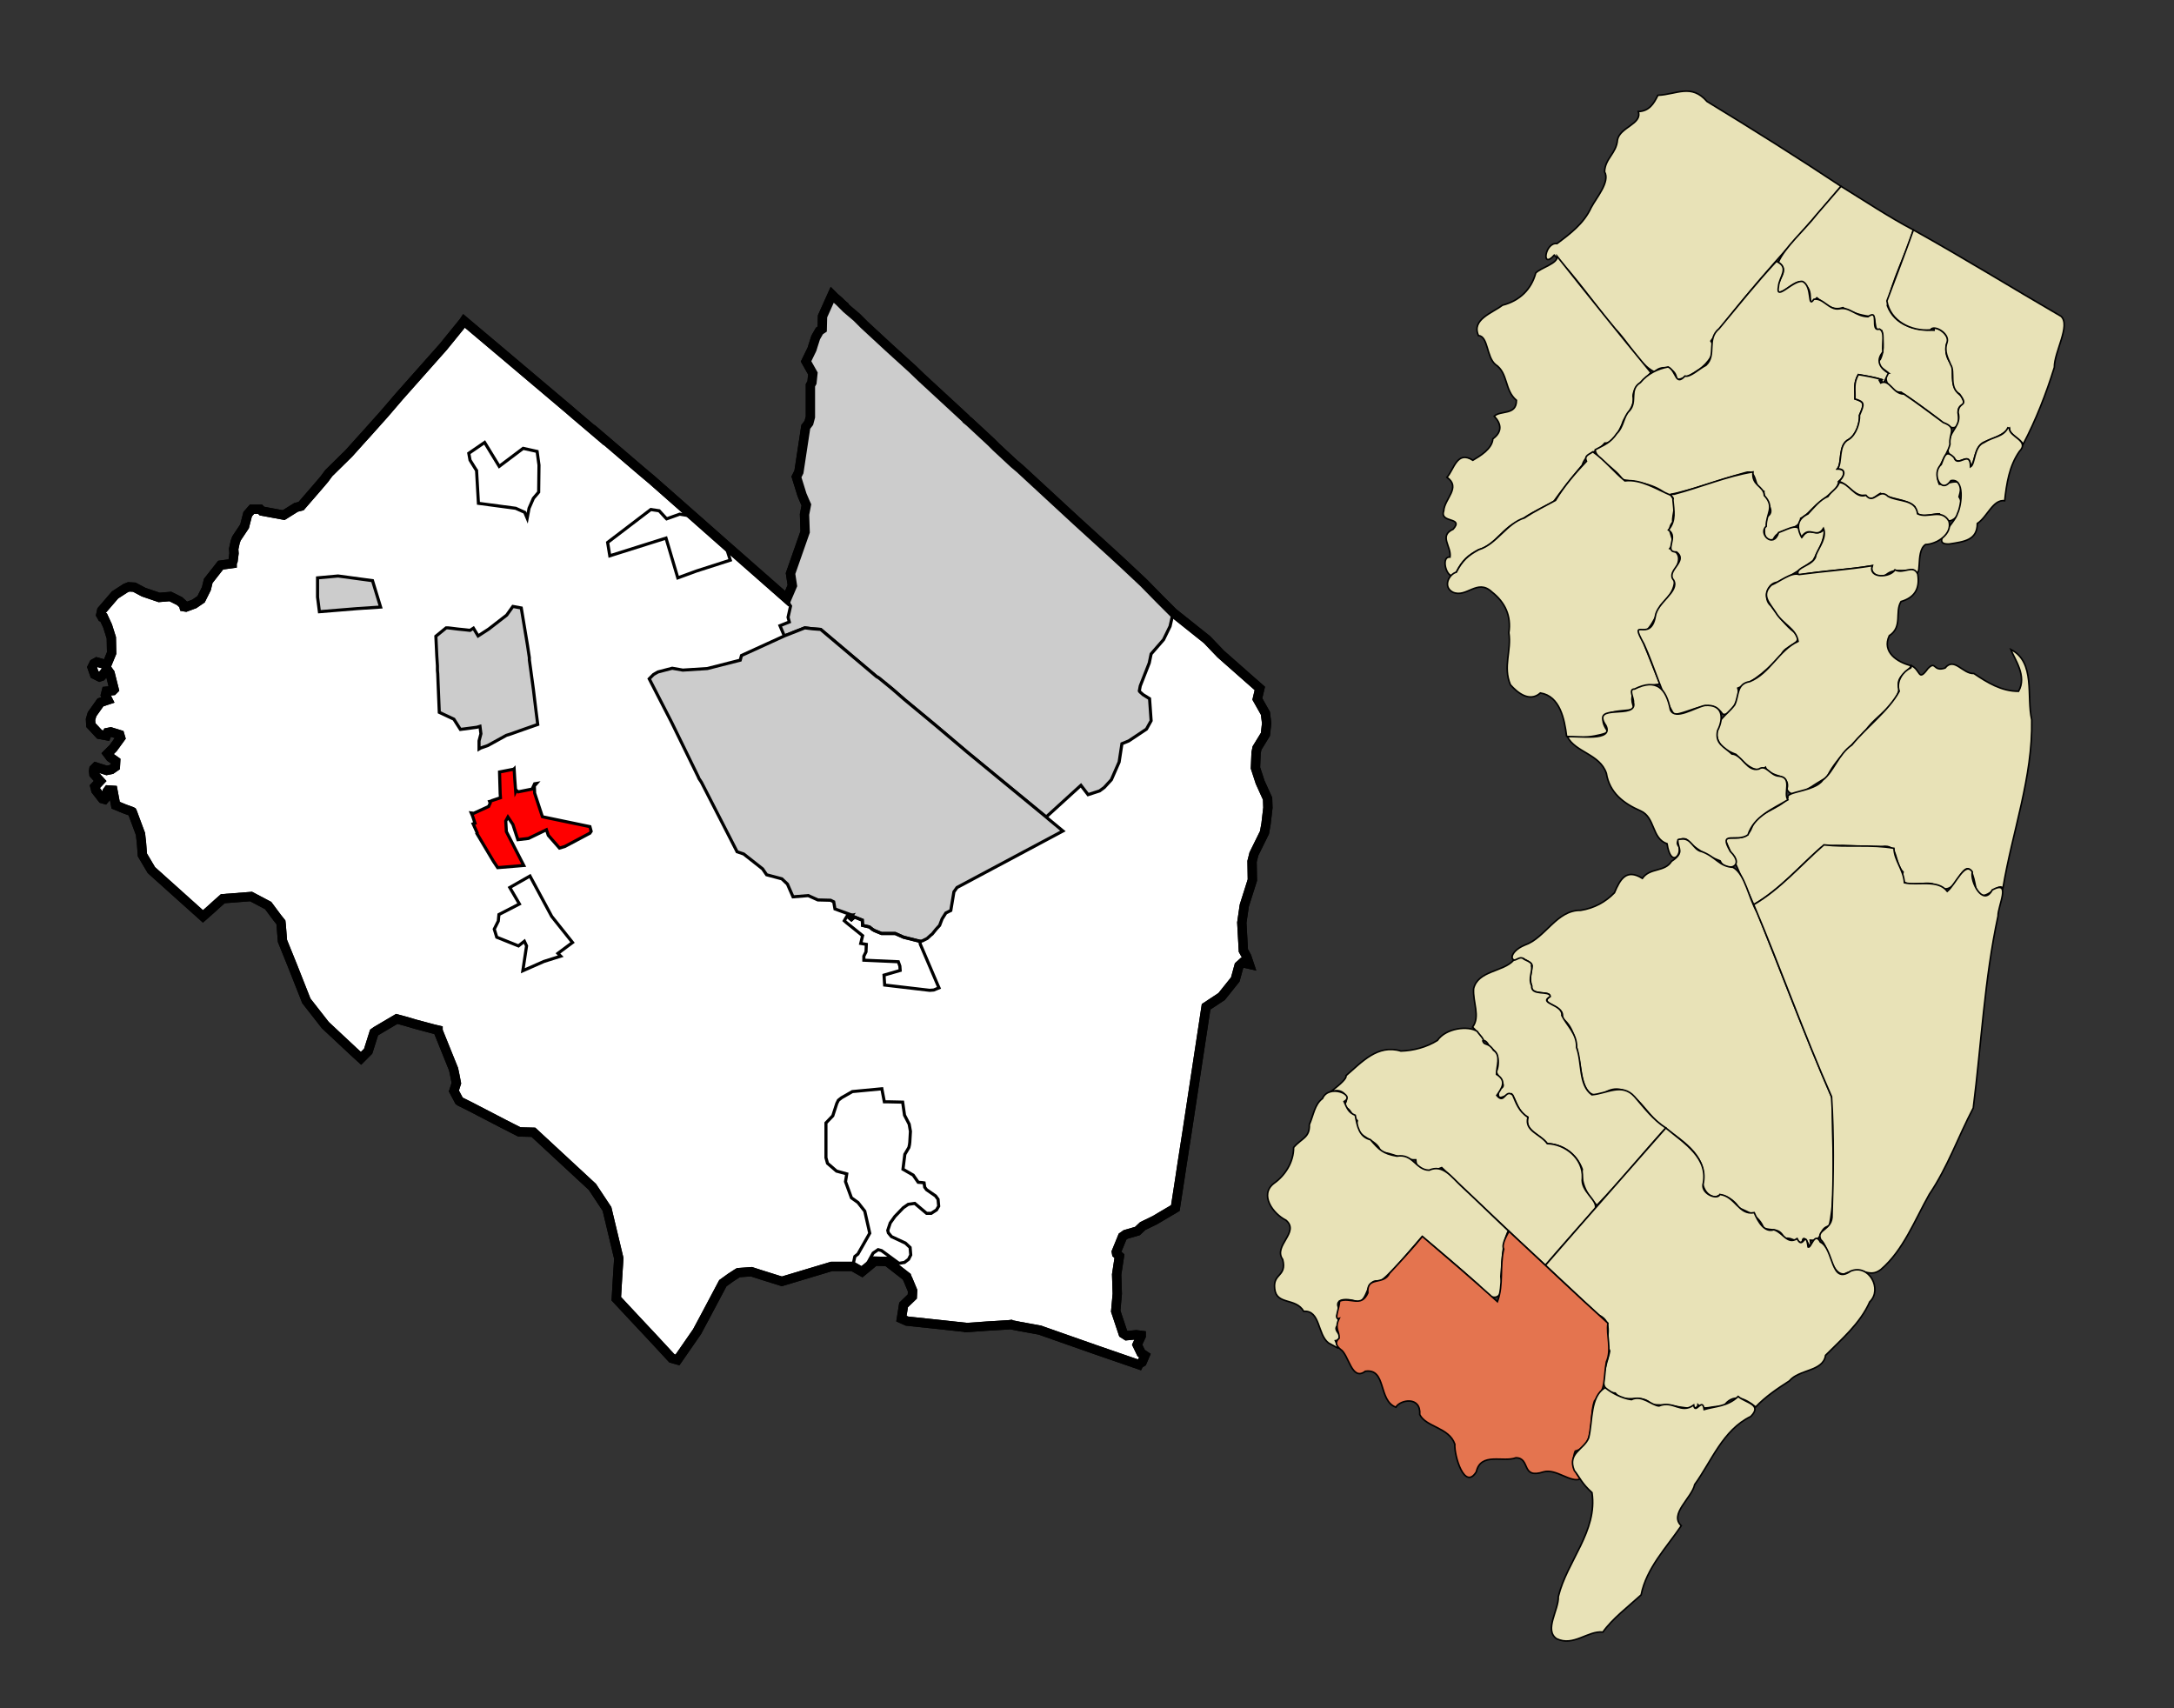 <?xml version="1.0" encoding="UTF-8" standalone="no"?>
<!-- Created with Arkyan's SVGCensus script -->
<svg
   xmlns:dc="http://purl.org/dc/elements/1.1/"
   xmlns:cc="http://web.resource.org/cc/"
   xmlns:rdf="http://www.w3.org/1999/02/22-rdf-syntax-ns#"
   xmlns:svg="http://www.w3.org/2000/svg"
   xmlns="http://www.w3.org/2000/svg"
   xmlns:sodipodi="http://sodipodi.sourceforge.net/DTD/sodipodi-0.dtd"
   xmlns:inkscape="http://www.inkscape.org/namespaces/inkscape"
   version="1.0"
   width="700"
   height="550"
   id="svg2491"
   sodipodi:version="0.32"
   inkscape:version="0.45"
   sodipodi:docname="outputmap.svg"
   inkscape:output_extension="org.inkscape.output.svg.inkscape"
   sodipodi:docbase="C:\files\wikibot"
   sodipodi:modified="true">
  <rect width="100%" height="100%" fill="#333333" stroke="none"/>
  <defs
     id="defs2531" />
  <sodipodi:namedview
     inkscape:window-height="579"
     inkscape:window-width="748"
     inkscape:pageshadow="2"
     inkscape:pageopacity="0.0"
     guidetolerance="10.0"
     gridtolerance="10.0"
     objecttolerance="10.0"
     borderopacity="1.0"
     bordercolor="#666666"
     pagecolor="#ffffff"
     id="base"
     width="700px"
     height="550px"
     inkscape:zoom="0.68727273"
     inkscape:cx="350"
     inkscape:cy="275"
     inkscape:window-x="88"
     inkscape:window-y="88"
     inkscape:current-layer="svg2491" />
  <path
     id="011"
     style="fill:#ffffff;fill-opacity:1;fill-rule:evenodd;stroke:#000000;stroke-width:3px;stroke-linecap:butt;stroke-linejoin:miter;stroke-opacity:1"
     d="M 268.745,95.751 L 269.445,96.351 L 269.445,96.351 L 270.245,97.051 L 270.245,97.051 L 271.146,97.951 L 271.146,97.951 L 271.745,98.451 L 271.745,98.451 L 271.745,98.551 L 271.745,98.551 L 272.546,99.351 L 275.846,102.151 L 275.846,102.151 L 278.245,104.551 L 278.245,104.551 L 286.245,111.951 L 293.846,118.851 L 296.646,121.551 L 310.945,134.751 L 311.146,135.051 L 312.146,135.851 L 319.146,142.351 L 319.146,142.351 L 320.745,143.951 L 326.445,149.251 L 328.346,150.851 L 346.646,167.751 L 357.945,178.051 L 361.745,181.551 L 368.245,187.651 L 368.245,187.651 L 373.445,192.951 L 373.445,192.951 L 377.745,197.251 L 388.646,205.951 L 393.046,210.551 L 398.945,215.751 L 398.945,215.751 L 401.546,218.051 L 401.546,218.051 L 405.646,221.651 L 404.846,225.051 L 407.445,229.651 L 407.846,232.851 L 407.445,236.451 L 404.745,240.851 L 404.445,242.351 L 404.245,247.251 L 405.745,251.851 L 408.146,257.151 L 408.245,260.051 L 408.245,260.051 L 407.646,265.251 L 407.146,268.051 L 403.745,274.951 L 403.146,277.351 L 403.245,283.351 L 400.646,291.551 L 399.846,297.051 L 400.346,306.051 L 401.445,308.051 L 402.245,310.451 L 402.245,310.451 L 400.046,309.951 L 398.945,310.951 L 397.745,315.351 L 393.346,320.851 L 393.346,320.851 L 388.346,324.151 L 388.346,324.151 L 382.146,364.951 L 380.646,374.551 L 379.846,379.851 L 379.846,379.851 L 378.445,388.951 L 371.846,392.851 L 367.945,394.751 L 366.245,396.351 L 362.445,397.451 L 361.445,398.151 L 359.445,403.051 L 359.546,403.651 L 360.445,404.451 L 359.546,410.351 L 359.745,416.551 L 359.245,422.151 L 361.646,429.351 L 362.745,430.051 L 365.846,429.751 L 367.445,429.951 L 367.445,429.951 L 367.445,430.151 L 367.445,430.151 L 366.146,432.951 L 367.445,435.651 L 368.646,436.451 L 367.745,438.551 L 366.745,439.151 L 366.646,439.351 L 366.646,439.351 L 366.646,439.351 L 352.745,434.551 L 335.945,428.651 L 334.846,428.251 L 332.646,427.851 L 328.245,427.051 L 325.745,426.551 L 325.546,426.451 L 324.646,426.551 L 317.945,426.951 L 310.945,427.451 L 310.745,427.351 L 302.445,426.451 L 292.046,425.351 L 290.245,424.551 L 290.945,420.151 L 293.745,417.451 L 293.846,415.551 L 292.346,411.951 L 292.046,411.351 L 291.945,411.051 L 289.245,408.951 L 285.646,406.151 L 281.646,406.051 L 279.745,407.651 L 277.546,409.451 L 274.546,407.751 L 267.745,407.751 L 251.745,412.551 L 245.046,410.451 L 241.946,409.451 L 237.745,409.751 L 237.245,410.051 L 235.245,411.351 L 232.745,413.151 L 227.546,422.951 L 224.446,428.751 L 218.145,437.851 L 216.345,437.351 L 210.046,430.551 L 204.046,424.151 L 198.446,418.151 L 198.845,411.351 L 199.245,405.151 L 195.446,389.251 L 190.745,382.151 L 171.745,364.551 L 167.645,364.451 L 167.245,364.451 L 161.946,361.751 L 159.446,360.451 L 151.546,356.351 L 148.145,354.651 L 147.845,354.451 L 146.145,351.251 L 146.946,348.751 L 146.446,346.151 L 146.046,344.251 L 141.245,332.351 L 141.046,331.851 L 141.046,331.651 L 139.745,331.351 L 133.745,329.751 L 130.345,328.751 L 127.746,328.051 L 121.145,331.951 L 120.445,332.451 L 118.546,338.451 L 116.246,340.751 L 114.046,338.751 L 104.746,330.051 L 98.646,322.251 L 94.146,310.851 L 90.946,302.951 L 90.546,297.851 L 90.446,296.951 L 89.246,295.451 L 86.346,291.551 L 80.846,288.651 L 71.746,289.351 L 70.046,290.851 L 67.846,292.851 L 65.346,295.051 L 48.746,280.151 L 45.846,275.251 L 45.546,271.251 L 45.346,269.551 L 45.246,268.551 L 43.646,264.251 L 42.646,261.551 L 42.546,261.351 L 42.346,261.251 L 40.146,260.451 L 37.246,259.251 L 37.246,259.251 L 36.346,254.451 L 34.846,254.351 L 34.546,254.751 L 34.146,256.751 L 33.646,257.351 L 32.946,257.151 L 30.846,254.451 L 30.546,253.251 L 32.246,251.451 L 30.246,249.251 L 30.146,248.251 L 30.246,247.551 L 30.846,246.951 L 34.346,248.051 L 35.846,247.751 L 37.146,246.851 L 37.246,245.051 L 35.546,243.851 L 34.646,242.651 L 36.446,240.851 L 36.446,240.851 L 38.846,237.551 L 38.846,237.551 L 38.546,236.551 L 35.646,235.651 L 34.646,235.851 L 34.246,236.851 L 32.046,236.451 L 29.246,233.451 L 29.146,231.651 L 29.646,229.951 L 32.346,226.151 L 34.746,225.351 L 33.946,223.751 L 34.246,222.551 L 36.346,222.351 L 36.746,221.951 L 35.446,216.751 L 34.946,216.051 L 34.146,215.951 L 32.646,217.751 L 32.046,217.951 L 30.446,217.151 L 29.646,214.851 L 30.246,213.651 L 31.146,213.151 L 33.646,213.851 L 34.546,213.651 L 35.946,210.251 L 35.846,205.351 L 34.646,201.551 L 33.346,198.751 L 32.846,198.651 L 32.446,197.951 L 32.746,196.551 L 37.046,191.551 L 40.446,189.351 L 41.446,188.951 L 43.246,189.051 L 46.246,190.651 L 51.246,192.351 L 54.846,192.051 L 54.846,192.051 L 57.846,193.551 L 57.846,193.551 L 59.046,194.651 L 59.046,194.651 L 59.246,195.351 L 59.846,195.451 L 62.546,194.451 L 64.746,192.951 L 66.446,189.551 L 67.046,187.051 L 71.046,181.951 L 74.746,181.451 L 74.746,181.451 L 74.746,181.251 L 74.746,181.251 L 75.046,180.551 L 75.046,180.551 L 75.346,178.151 L 75.346,178.151 L 75.246,176.751 L 75.746,174.451 L 76.146,173.351 L 78.746,169.451 L 79.746,165.551 L 81.146,163.951 L 83.746,163.951 L 84.346,164.551 L 91.346,165.851 L 92.946,164.851 L 92.946,164.851 L 95.346,163.351 L 96.946,162.951 L 102.145,156.951 L 102.145,156.951 L 104.445,154.251 L 105.846,152.351 L 112.346,145.951 L 116.746,141.051 L 116.746,141.051 L 117.846,139.851 L 117.846,139.851 L 123.746,133.251 L 128.546,127.651 L 142.745,111.651 L 142.745,111.651 L 149.245,103.651 L 149.446,103.351 L 149.446,103.351 L 162.145,114.051 L 183.446,132.051 L 184.946,133.351 L 192.946,140.151 L 192.946,140.151 L 192.946,140.051 L 192.946,140.051 L 206.745,151.851 L 206.745,151.851 L 209.845,154.451 L 209.845,154.451 L 223.245,166.251 L 226.645,169.251 L 233.546,175.351 L 253.345,192.751 L 253.345,192.751 L 255.145,188.551 L 254.546,184.651 L 259.245,171.251 L 259.046,165.651 L 259.646,162.551 L 259.646,162.551 L 259.146,161.451 L 259.146,161.451 L 258.245,159.351 L 258.245,159.351 L 256.445,153.551 L 256.445,153.551 L 257.245,151.951 L 259.445,137.451 L 260.445,136.151 L 260.945,134.251 L 260.945,124.051 L 261.445,123.151 L 261.745,120.251 L 259.546,116.351 L 261.445,112.451 L 261.846,111.151 L 261.846,111.151 L 262.646,108.651 L 263.846,106.551 L 264.745,105.951 L 264.745,105.951 L 264.846,101.851 L 267.945,94.951 L 267.945,94.951 L 268.745,95.751 z " />
  <path
     id="76070"
     style="fill:#cccccc;fill-opacity:1;fill-rule:evenodd;stroke:#000000;stroke-width:1px;stroke-linecap:butt;stroke-linejoin:miter;stroke-opacity:1"
     d="M 269.445,96.351 L 270.245,97.051 L 270.245,97.051 L 271.146,97.951 L 271.146,97.951 L 271.745,98.451 L 271.745,98.451 L 271.745,98.551 L 271.745,98.551 L 272.546,99.351 L 275.846,102.151 L 275.846,102.151 L 278.245,104.551 L 278.245,104.551 L 286.245,111.951 L 286.245,111.951 L 293.846,118.851 L 296.646,121.551 L 296.646,121.551 L 310.945,134.751 L 311.146,135.051 L 312.146,135.851 L 319.146,142.351 L 319.146,142.351 L 320.745,143.951 L 326.445,149.251 L 328.346,150.851 L 328.346,150.851 L 346.646,167.751 L 357.945,178.051 L 361.745,181.551 L 368.245,187.651 L 368.245,187.651 L 373.445,192.951 L 373.445,192.951 L 377.745,197.251 L 377.745,197.251 L 376.745,201.651 L 374.646,205.951 L 370.646,210.551 L 370.646,210.551 L 370.046,213.451 L 367.146,220.851 L 366.846,222.451 L 367.046,222.751 L 368.046,223.651 L 370.146,224.951 L 370.646,232.051 L 369.146,234.751 L 363.445,238.551 L 361.245,239.451 L 360.346,245.351 L 357.846,251.051 L 355.546,253.551 L 354.046,254.651 L 354.046,254.651 L 350.346,255.851 L 348.046,252.851 L 336.846,263.051 L 336.846,263.051 L 311.546,242.251 L 301.146,233.451 L 291.245,225.251 L 287.346,221.851 L 282.945,218.251 L 282.245,217.851 L 264.245,202.651 L 261.646,202.451 L 259.146,202.151 L 252.546,204.751 L 252.546,204.751 L 251.145,201.451 L 254.145,200.251 L 253.745,198.751 L 254.546,195.151 L 253.145,192.951 L 253.345,192.751 L 253.345,192.751 L 255.145,188.551 L 254.546,184.651 L 259.245,171.251 L 259.046,165.651 L 259.646,162.551 L 259.646,162.551 L 259.146,161.451 L 259.146,161.451 L 258.245,159.351 L 258.245,159.351 L 256.445,153.551 L 256.445,153.551 L 257.245,151.951 L 259.445,137.451 L 260.445,136.151 L 260.945,134.251 L 260.945,124.051 L 261.445,123.151 L 261.745,120.251 L 259.546,116.351 L 261.445,112.451 L 261.846,111.151 L 261.846,111.151 L 262.646,108.651 L 263.846,106.551 L 264.745,105.951 L 264.745,105.951 L 264.846,101.851 L 267.945,94.951 L 268.745,95.751 L 268.745,95.751 L 269.445,96.351 z " />
  <path
     id="46680"
     style="fill:#cccccc;fill-opacity:1;fill-rule:evenodd;stroke:#000000;stroke-width:1px;stroke-linecap:butt;stroke-linejoin:miter;stroke-opacity:1"
     d="M 209.046,218.551 L 210.446,217.151 L 211.845,216.351 L 216.446,215.151 L 219.845,215.751 L 227.745,215.251 L 238.345,212.551 L 238.745,211.051 L 252.546,204.751 L 252.546,204.751 L 259.146,202.151 L 261.646,202.451 L 264.245,202.651 L 282.245,217.851 L 282.945,218.251 L 287.346,221.851 L 291.245,225.251 L 301.146,233.451 L 311.546,242.251 L 336.846,263.051 L 336.846,263.051 L 337.646,263.751 L 342.245,267.551 L 308.146,285.751 L 307.146,287.151 L 306.146,293.151 L 304.546,293.951 L 303.346,295.851 L 302.546,297.951 L 301.445,299.151 L 300.146,300.751 L 300.146,300.751 L 299.745,301.051 L 298.546,302.151 L 296.945,302.951 L 296.146,303.051 L 296.146,303.051 L 290.945,301.751 L 288.245,300.551 L 283.846,300.551 L 281.646,299.651 L 280.945,299.251 L 280.945,299.251 L 279.945,298.451 L 277.745,297.951 L 277.646,296.251 L 275.146,295.251 L 274.146,296.151 L 273.546,295.651 L 274.346,294.651 L 274.346,294.651 L 268.846,292.651 L 268.445,290.351 L 267.445,289.851 L 263.346,289.751 L 260.245,288.351 L 255.345,288.751 L 255.345,288.751 L 253.546,284.651 L 251.745,282.951 L 246.845,281.651 L 245.546,279.751 L 239.446,274.951 L 237.345,274.251 L 225.845,251.851 L 225.845,251.851 L 225.046,250.651 L 224.845,250.151 L 216.245,232.551 L 209.046,218.551 z " />
  <path
     id="60510"
     style="fill:none;fill-rule:evenodd;stroke:#000000;stroke-width:1px;stroke-linecap:butt;stroke-linejoin:miter;stroke-opacity:1"
     d="M 265.945,361.551 L 268.146,359.251 L 269.445,355.251 L 269.945,354.251 L 270.945,353.451 L 274.445,351.451 L 283.945,350.551 L 284.745,354.751 L 286.046,354.751 L 286.046,354.751 L 290.646,354.851 L 291.245,359.051 L 292.745,361.951 L 293.146,364.251 L 293.146,364.251 L 292.945,367.751 L 292.846,368.551 L 292.646,369.451 L 291.346,371.651 L 290.745,376.451 L 293.346,377.951 L 294.046,378.351 L 295.646,380.651 L 296.945,380.751 L 297.546,380.851 L 297.546,380.851 L 297.745,382.251 L 298.346,383.051 L 301.245,385.051 L 302.046,386.151 L 302.245,388.351 L 301.546,389.551 L 299.846,390.651 L 298.346,390.651 L 294.546,387.451 L 292.445,387.751 L 290.846,388.851 L 288.146,391.651 L 286.646,393.751 L 285.846,396.151 L 286.046,396.951 L 287.046,398.151 L 291.546,400.251 L 293.046,401.651 L 293.245,404.051 L 292.546,405.451 L 291.245,406.451 L 289.445,406.751 L 283.846,402.651 L 282.745,402.351 L 281.146,403.451 L 279.546,406.351 L 279.445,407.051 L 279.745,407.651 L 279.745,407.651 L 277.546,409.451 L 274.546,407.751 L 274.546,407.751 L 275.245,404.551 L 276.245,403.751 L 280.046,397.051 L 278.445,389.951 L 276.245,387.151 L 274.146,385.651 L 272.245,380.451 L 272.646,377.951 L 269.346,377.051 L 266.445,374.551 L 265.945,372.751 L 265.945,372.751 L 265.945,370.651 L 265.945,361.551 z " />
  <path
     id="07600"
     style="fill:#cccccc;fill-opacity:1;fill-rule:evenodd;stroke:#000000;stroke-width:1px;stroke-linecap:butt;stroke-linejoin:miter;stroke-opacity:1"
     d="M 149.546,202.751 L 151.345,202.951 L 152.446,202.251 L 153.946,204.751 L 153.946,204.751 L 157.345,202.551 L 163.145,198.051 L 165.145,195.251 L 167.845,195.751 L 167.845,195.751 L 169.845,207.751 L 170.446,211.751 L 170.446,212.451 L 171.745,221.951 L 171.745,221.951 L 172.546,228.551 L 173.145,233.251 L 168.845,234.751 L 164.345,236.351 L 163.046,236.751 L 163.046,236.751 L 157.046,240.051 L 154.745,240.851 L 154.245,241.151 L 154.245,238.551 L 154.845,236.251 L 154.546,233.851 L 154.546,233.851 L 153.546,234.151 L 148.245,234.851 L 146.145,231.551 L 146.145,231.551 L 141.446,229.351 L 141.046,219.651 L 140.946,216.951 L 140.845,215.851 L 140.845,214.351 L 140.645,211.251 L 140.345,204.851 L 143.645,202.151 L 144.245,202.151 L 145.145,202.251 L 145.145,202.251 L 147.546,202.551 L 149.546,202.751 z " />
  <path
     id="22530"
     style="fill:#ff0000;fill-rule:evenodd;stroke:#000000;stroke-width:1px;stroke-linecap:butt;stroke-linejoin:miter;stroke-opacity:1"
     d="M 172.745,252.251 L 172.046,253.051 L 172.145,255.351 L 174.645,262.951 L 174.645,262.951 L 175.046,263.051 L 189.946,266.151 L 189.946,266.151 L 190.345,267.651 L 189.946,268.251 L 181.845,272.551 L 180.145,273.051 L 176.546,268.951 L 176.546,268.951 L 175.946,267.151 L 175.946,267.151 L 170.145,269.951 L 166.745,270.351 L 165.145,265.451 L 163.546,263.051 L 162.845,264.351 L 163.046,267.751 L 168.645,278.651 L 160.245,279.351 L 158.845,277.251 L 158.845,277.251 L 153.546,268.351 L 153.645,268.151 L 152.345,265.251 L 152.946,265.051 L 152.145,262.651 L 151.745,261.751 L 151.745,261.751 L 152.546,261.851 L 157.345,259.651 L 157.845,258.551 L 157.645,258.051 L 157.645,258.051 L 158.046,257.951 L 158.446,257.751 L 161.145,256.851 L 161.145,256.851 L 161.046,255.451 L 160.845,248.551 L 165.446,247.651 L 165.546,247.551 L 165.745,250.851 L 165.745,250.851 L 166.046,254.851 L 166.245,254.451 L 166.845,254.951 L 171.345,254.051 L 172.145,252.351 L 172.745,252.251 z " />
  <path
     id="64740"
     style="fill:none;fill-rule:evenodd;stroke:#000000;stroke-width:1px;stroke-linecap:butt;stroke-linejoin:miter;stroke-opacity:1"
     d="M 223.245,166.251 L 226.645,169.251 L 233.546,175.351 L 233.546,175.351 L 235.145,180.351 L 235.145,180.351 L 224.245,183.851 L 218.245,186.051 L 214.446,173.251 L 214.446,173.251 L 196.345,178.951 L 196.345,178.951 L 195.645,174.651 L 209.546,164.051 L 212.245,164.451 L 214.446,166.851 L 214.645,167.051 L 218.845,165.551 L 223.245,166.251 z " />
  <path
     id="11410"
     style="fill:none;fill-rule:evenodd;stroke:#000000;stroke-width:1px;stroke-linecap:butt;stroke-linejoin:miter;stroke-opacity:1"
     d="M 170.645,282.051 L 177.645,295.051 L 184.345,303.451 L 179.645,306.951 L 180.546,307.851 L 180.546,307.851 L 175.145,309.551 L 168.345,312.551 L 169.546,304.551 L 168.845,303.051 L 166.946,304.551 L 159.946,301.751 L 159.145,299.151 L 160.446,296.551 L 160.645,294.451 L 167.245,291.051 L 164.145,285.751 L 164.145,285.751 L 164.145,285.751 L 170.645,282.051 z " />
  <path
     id="39120"
     style="fill:none;fill-rule:evenodd;stroke:#000000;stroke-width:1px;stroke-linecap:butt;stroke-linejoin:miter;stroke-opacity:1"
     d="M 280.945,299.251 L 281.646,299.651 L 283.846,300.551 L 288.245,300.551 L 290.945,301.751 L 296.146,303.051 L 296.146,303.051 L 296.346,304.051 L 301.945,317.151 L 301.945,317.151 L 302.346,318.051 L 300.646,318.751 L 299.346,318.851 L 284.846,317.151 L 284.846,317.151 L 284.646,313.951 L 289.846,312.451 L 289.846,312.451 L 289.745,311.051 L 289.745,311.051 L 289.245,309.651 L 278.146,309.151 L 278.146,307.851 L 278.846,306.451 L 278.945,304.051 L 277.146,303.751 L 277.745,301.251 L 272.646,297.151 L 271.846,296.451 L 272.245,295.751 L 272.745,294.951 L 274.346,294.651 L 274.346,294.651 L 273.546,295.651 L 274.146,296.151 L 275.146,295.251 L 277.646,296.251 L 277.745,297.951 L 279.945,298.451 L 280.945,299.251 z " />
  <path
     id="66300"
     style="fill:none;fill-rule:evenodd;stroke:#000000;stroke-width:1px;stroke-linecap:butt;stroke-linejoin:miter;stroke-opacity:1"
     d="M 172.946,145.351 L 173.546,149.751 L 173.446,158.451 L 173.446,158.451 L 171.745,160.451 L 170.345,163.651 L 169.745,166.851 L 169.745,166.851 L 168.946,164.951 L 168.946,164.951 L 166.046,163.651 L 154.046,162.051 L 153.446,151.451 L 153.345,151.351 L 151.345,148.151 L 151.345,148.151 L 150.946,145.951 L 156.046,142.451 L 160.745,150.151 L 160.745,150.151 L 168.446,144.351 L 172.946,145.351 z " />
  <path
     id="67020"
     style="fill:#cccccc;fill-opacity:1;fill-rule:evenodd;stroke:#000000;stroke-width:1px;stroke-linecap:butt;stroke-linejoin:miter;stroke-opacity:1"
     d="M 102.846,196.951 L 102.246,192.251 L 102.246,186.051 L 108.846,185.451 L 108.846,185.451 L 119.945,186.951 L 122.546,195.451 L 115.046,195.951 L 102.846,196.951 z " />
  <path
     id="path2504"
     style="fill:none;fill-opacity:1;fill-rule:evenodd;stroke:#000000;stroke-width:3px;stroke-linecap:butt;stroke-linejoin:miter;stroke-opacity:1"
     d="M 268.745,95.751 L 269.445,96.351 L 269.445,96.351 L 270.245,97.051 L 270.245,97.051 L 271.146,97.951 L 271.146,97.951 L 271.745,98.451 L 271.745,98.451 L 271.745,98.551 L 271.745,98.551 L 272.546,99.351 L 275.846,102.151 L 275.846,102.151 L 278.245,104.551 L 278.245,104.551 L 286.245,111.951 L 293.846,118.851 L 296.646,121.551 L 310.945,134.751 L 311.146,135.051 L 312.146,135.851 L 319.146,142.351 L 319.146,142.351 L 320.745,143.951 L 326.445,149.251 L 328.346,150.851 L 346.646,167.751 L 357.945,178.051 L 361.745,181.551 L 368.245,187.651 L 368.245,187.651 L 373.445,192.951 L 373.445,192.951 L 377.745,197.251 L 388.646,205.951 L 393.046,210.551 L 398.945,215.751 L 398.945,215.751 L 401.546,218.051 L 401.546,218.051 L 405.646,221.651 L 404.846,225.051 L 407.445,229.651 L 407.846,232.851 L 407.445,236.451 L 404.745,240.851 L 404.445,242.351 L 404.245,247.251 L 405.745,251.851 L 408.146,257.151 L 408.245,260.051 L 408.245,260.051 L 407.646,265.251 L 407.146,268.051 L 403.745,274.951 L 403.146,277.351 L 403.245,283.351 L 400.646,291.551 L 399.846,297.051 L 400.346,306.051 L 401.445,308.051 L 402.245,310.451 L 402.245,310.451 L 400.046,309.951 L 398.945,310.951 L 397.745,315.351 L 393.346,320.851 L 393.346,320.851 L 388.346,324.151 L 388.346,324.151 L 382.146,364.951 L 380.646,374.551 L 379.846,379.851 L 379.846,379.851 L 378.445,388.951 L 371.846,392.851 L 367.945,394.751 L 366.245,396.351 L 362.445,397.451 L 361.445,398.151 L 359.445,403.051 L 359.546,403.651 L 360.445,404.451 L 359.546,410.351 L 359.745,416.551 L 359.245,422.151 L 361.646,429.351 L 362.745,430.051 L 365.846,429.751 L 367.445,429.951 L 367.445,429.951 L 367.445,430.151 L 367.445,430.151 L 366.146,432.951 L 367.445,435.651 L 368.646,436.451 L 367.745,438.551 L 366.745,439.151 L 366.646,439.351 L 366.646,439.351 L 366.646,439.351 L 352.745,434.551 L 335.945,428.651 L 334.846,428.251 L 332.646,427.851 L 328.245,427.051 L 325.745,426.551 L 325.546,426.451 L 324.646,426.551 L 317.945,426.951 L 310.945,427.451 L 310.745,427.351 L 302.445,426.451 L 292.046,425.351 L 290.245,424.551 L 290.945,420.151 L 293.745,417.451 L 293.846,415.551 L 292.346,411.951 L 292.046,411.351 L 291.945,411.051 L 289.245,408.951 L 285.646,406.151 L 281.646,406.051 L 279.745,407.651 L 277.546,409.451 L 274.546,407.751 L 267.745,407.751 L 251.745,412.551 L 245.046,410.451 L 241.946,409.451 L 237.745,409.751 L 237.245,410.051 L 235.245,411.351 L 232.745,413.151 L 227.546,422.951 L 224.446,428.751 L 218.145,437.851 L 216.345,437.351 L 210.046,430.551 L 204.046,424.151 L 198.446,418.151 L 198.845,411.351 L 199.245,405.151 L 195.446,389.251 L 190.745,382.151 L 171.745,364.551 L 167.645,364.451 L 167.245,364.451 L 161.946,361.751 L 159.446,360.451 L 151.546,356.351 L 148.145,354.651 L 147.845,354.451 L 146.145,351.251 L 146.946,348.751 L 146.446,346.151 L 146.046,344.251 L 141.245,332.351 L 141.046,331.851 L 141.046,331.651 L 139.745,331.351 L 133.745,329.751 L 130.345,328.751 L 127.746,328.051 L 121.145,331.951 L 120.445,332.451 L 118.546,338.451 L 116.246,340.751 L 114.046,338.751 L 104.746,330.051 L 98.646,322.251 L 94.146,310.851 L 90.946,302.951 L 90.546,297.851 L 90.446,296.951 L 89.246,295.451 L 86.346,291.551 L 80.846,288.651 L 71.746,289.351 L 70.046,290.851 L 67.846,292.851 L 65.346,295.051 L 48.746,280.151 L 45.846,275.251 L 45.546,271.251 L 45.346,269.551 L 45.246,268.551 L 43.646,264.251 L 42.646,261.551 L 42.546,261.351 L 42.346,261.251 L 40.146,260.451 L 37.246,259.251 L 37.246,259.251 L 36.346,254.451 L 34.846,254.351 L 34.546,254.751 L 34.146,256.751 L 33.646,257.351 L 32.946,257.151 L 30.846,254.451 L 30.546,253.251 L 32.246,251.451 L 30.246,249.251 L 30.146,248.251 L 30.246,247.551 L 30.846,246.951 L 34.346,248.051 L 35.846,247.751 L 37.146,246.851 L 37.246,245.051 L 35.546,243.851 L 34.646,242.651 L 36.446,240.851 L 36.446,240.851 L 38.846,237.551 L 38.846,237.551 L 38.546,236.551 L 35.646,235.651 L 34.646,235.851 L 34.246,236.851 L 32.046,236.451 L 29.246,233.451 L 29.146,231.651 L 29.646,229.951 L 32.346,226.151 L 34.746,225.351 L 33.946,223.751 L 34.246,222.551 L 36.346,222.351 L 36.746,221.951 L 35.446,216.751 L 34.946,216.051 L 34.146,215.951 L 32.646,217.751 L 32.046,217.951 L 30.446,217.151 L 29.646,214.851 L 30.246,213.651 L 31.146,213.151 L 33.646,213.851 L 34.546,213.651 L 35.946,210.251 L 35.846,205.351 L 34.646,201.551 L 33.346,198.751 L 32.846,198.651 L 32.446,197.951 L 32.746,196.551 L 37.046,191.551 L 40.446,189.351 L 41.446,188.951 L 43.246,189.051 L 46.246,190.651 L 51.246,192.351 L 54.846,192.051 L 54.846,192.051 L 57.846,193.551 L 57.846,193.551 L 59.046,194.651 L 59.046,194.651 L 59.246,195.351 L 59.846,195.451 L 62.546,194.451 L 64.746,192.951 L 66.446,189.551 L 67.046,187.051 L 71.046,181.951 L 74.746,181.451 L 74.746,181.451 L 74.746,181.251 L 74.746,181.251 L 75.046,180.551 L 75.046,180.551 L 75.346,178.151 L 75.346,178.151 L 75.246,176.751 L 75.746,174.451 L 76.146,173.351 L 78.746,169.451 L 79.746,165.551 L 81.146,163.951 L 83.746,163.951 L 84.346,164.551 L 91.346,165.851 L 92.946,164.851 L 92.946,164.851 L 95.346,163.351 L 96.946,162.951 L 102.145,156.951 L 102.145,156.951 L 104.445,154.251 L 105.846,152.351 L 112.346,145.951 L 116.746,141.051 L 116.746,141.051 L 117.846,139.851 L 117.846,139.851 L 123.746,133.251 L 128.546,127.651 L 142.745,111.651 L 142.745,111.651 L 149.245,103.651 L 149.446,103.351 L 149.446,103.351 L 162.145,114.051 L 183.446,132.051 L 184.946,133.351 L 192.946,140.151 L 192.946,140.151 L 192.946,140.051 L 192.946,140.051 L 206.745,151.851 L 206.745,151.851 L 209.845,154.451 L 209.845,154.451 L 223.245,166.251 L 226.645,169.251 L 233.546,175.351 L 253.345,192.751 L 253.345,192.751 L 255.145,188.551 L 254.546,184.651 L 259.245,171.251 L 259.046,165.651 L 259.646,162.551 L 259.646,162.551 L 259.146,161.451 L 259.146,161.451 L 258.245,159.351 L 258.245,159.351 L 256.445,153.551 L 256.445,153.551 L 257.245,151.951 L 259.445,137.451 L 260.445,136.151 L 260.945,134.251 L 260.945,124.051 L 261.445,123.151 L 261.745,120.251 L 259.546,116.351 L 261.445,112.451 L 261.846,111.151 L 261.846,111.151 L 262.646,108.651 L 263.846,106.551 L 264.745,105.951 L 264.745,105.951 L 264.846,101.851 L 267.945,94.951 L 267.945,94.951 L 268.745,95.751 z " />
  <g
     id="g2506"
     transform="translate(408.116,28.23)">
     inkscape:window-y=&quot;162&quot;
     inkscape:current-layer=&quot;svg2&quot; /&gt;
  <path
   style="opacity:1;color:#000000;fill:#e8e2b7;fill-opacity:1;fill-rule:evenodd;stroke:#000000;stroke-width:0.5;stroke-linecap:butt;stroke-linejoin:miter;marker:none;marker-start:none;marker-mid:none;marker-end:none;stroke-miterlimit:4;stroke-dasharray:none;stroke-dashoffset:0;stroke-opacity:1;visibility:visible;display:inline;overflow:visible;enable-background:accumulate"
   d="M 184.669,31.76 C 170.806,48.441 155.431,64.086 142.767,81.561 C 145.135,85.02 141.469,88.875 139.191,90.605 C 136.302,92.538 134.661,93.4 131.69,94.111 C 131.967,90.463 127.107,88.747 124.609,91.54 C 119.585,89.056 116.298,81.946 111.942,77.658 C 105.282,69.96 99.316,60.733 92.335,53.915 C 88.03,58.745 89.361,49.654 93.223,50.199 C 97.453,47.036 101.843,43.766 104.196,38.642 C 105.825,35.506 110.402,30.321 108.54,27.075 C 108.703,22.748 112.357,21.201 112.689,16.809 C 113.467,12.708 120.726,11.706 119.397,7.689 C 122.857,7.567 124.359,5.221 125.707,2.454 C 131.862,2.153 136.453,-1.373 141.518,4.442 C 156.057,13.297 170.482,22.357 184.669,31.76 z "
   id="037" />
<path
   style="opacity:1;color:#000000;fill:#e8e2b7;fill-opacity:1;fill-rule:evenodd;stroke:#000000;stroke-width:0.5;stroke-linecap:butt;stroke-linejoin:miter;marker:none;marker-start:none;marker-mid:none;marker-end:none;stroke-miterlimit:4;stroke-dasharray:none;stroke-dashoffset:0;stroke-opacity:1;visibility:visible;display:inline;overflow:visible;enable-background:accumulate"
   d="M 184.669,31.76 C 192.395,36.514 199.932,41.568 207.969,45.805 C 205.552,53.988 200.938,61.969 199.579,70.18 C 201.988,76.591 208.414,78.097 214.606,78.102 C 214.221,75.618 220.836,80.201 218.719,82.402 C 217.977,85.15 218.867,87.908 220.612,89.32 C 220.588,92.799 219.924,96.799 223.3,99.182 C 225.774,103.455 222.275,100.919 222.342,104.721 C 223.606,111.019 219.624,110.357 216.149,106.777 C 211.455,103.202 208.895,101.353 204.02,98.037 C 200.876,98.271 198.299,94.656 199.416,91.961 C 201.674,92.143 194.58,89.363 197.289,87.52 C 198.923,84.314 197.995,80.375 197.827,78.336 C 194.384,79.174 196.745,72.319 193.971,73.662 C 190.412,73.186 187.529,72.162 185.277,70.811 C 181.907,71.969 179.688,69.751 176.887,67.656 C 172.988,71.613 176.397,65.766 173.171,63.613 C 170.852,59.808 166.067,67.323 164.057,65.576 C 163.794,61.698 168.562,58.917 164.454,56.275 C 166.565,51.323 172.982,45.803 176.934,40.71 C 179.522,37.735 182.099,34.751 184.669,31.76 z "
   id="031" />
<path
   style="opacity:1;color:#000000;fill:#e8e2b7;fill-opacity:1;fill-rule:evenodd;stroke:#000000;stroke-width:0.5;stroke-linecap:butt;stroke-linejoin:miter;marker:none;marker-start:none;marker-mid:none;marker-end:none;stroke-miterlimit:4;stroke-dasharray:none;stroke-dashoffset:0;stroke-opacity:1;visibility:visible;display:inline;overflow:visible;enable-background:accumulate"
   d="M 207.969,45.805 C 224.008,54.725 239.701,64.441 255.527,73.615 C 258.685,76.557 253.308,85.02 253.354,90.044 C 250.745,98.468 247.449,106.946 243.304,114.817 C 242.401,112.986 238.899,111.812 238.864,109.675 C 236.732,111.674 234.586,112.656 230.912,114.017 C 227.516,115.426 227.846,120.783 226.408,122.178 C 226.175,116.447 222.608,122.203 221.173,119.35 C 218.518,117.805 218.841,116.41 219.561,113.671 C 220.01,110.182 223.468,108.715 222.388,104.581 C 222.455,100.919 226.022,102.98 222.856,98.645 C 219.295,96.532 221.527,91.512 219.981,89.203 C 219.112,87.052 217.769,84.881 218.813,82.029 C 219.803,79.041 214.402,76.115 213.488,77.989 C 207.182,78.512 200.463,75.058 199.439,68.661 C 202.298,61.048 205.229,53.462 207.969,45.805 z "
   id="003" />
<path
   style="opacity:1;color:#000000;fill:#e8e2b7;fill-opacity:1;fill-rule:evenodd;stroke:#000000;stroke-width:0.5;stroke-linecap:butt;stroke-linejoin:miter;marker:none;marker-start:none;marker-mid:none;marker-end:none;stroke-miterlimit:4;stroke-dasharray:none;stroke-dashoffset:0;stroke-opacity:1;visibility:visible;display:inline;overflow:visible;enable-background:accumulate"
   d="M 93.269,54.312 C 103.234,66.858 113.255,79.357 123.44,91.727 C 121.398,94.212 117.799,96.111 117.691,99.322 C 118.497,102.945 115.018,105.341 114.256,108.109 C 113.379,110.406 111.137,114.684 108.6,114.419 C 106.393,117.155 102.398,117.813 101.355,121.5 C 98.235,125.267 94.872,129.468 92.148,133.232 C 89.03,135.165 84.54,136.855 81.211,139.565 C 75.992,141.057 73.37,147.39 68.03,148.75 C 64.552,150.562 62.707,152.217 60.809,155.994 C 58.412,160.324 55.192,150.867 58.775,151.133 C 59.26,147.598 55.086,144.314 59.78,142.159 C 63.356,138.097 55.375,140.36 56.742,136.27 C 56.983,132.319 62.421,128.721 57.794,125.45 C 60.096,122.848 61.014,116.708 66.127,119.96 C 68.341,118.652 72.335,116.324 72.564,113.064 C 75.701,110.773 75.28,108.17 73.008,105.772 C 75.089,103.784 80.17,105.608 80.159,100.654 C 76.215,97.367 77.581,91.889 73.382,89.11 C 70.479,86.687 71.085,80.077 67.936,79.808 C 65.564,74.63 72.507,72.506 75.649,70.04 C 81.209,68.623 84.951,64.936 86.375,59.664 C 88.079,57.905 93.513,56.645 93.269,54.312 z "
   id="041" />
<path
   style="opacity:1;color:#000000;fill:#e8e2b7;fill-opacity:1;fill-rule:evenodd;stroke:#000000;stroke-width:0.5;stroke-linecap:butt;stroke-linejoin:miter;marker:none;marker-start:none;marker-mid:none;marker-end:none;stroke-miterlimit:4;stroke-dasharray:none;stroke-dashoffset:0;stroke-opacity:1;visibility:visible;display:inline;overflow:visible;enable-background:accumulate"
   d="M 163.87,55.901 C 168.302,58.007 164.732,60.765 164.524,64.08 C 163.488,69.112 169.428,61.644 172.377,62.421 C 175.56,64.085 173.805,71.318 175.906,68.147 C 178.929,67.56 180.782,71.719 184.038,71.208 C 187.463,70.407 189.134,73.598 193.338,73.746 C 197.319,70.909 193.787,78.734 197.055,77.705 C 198.948,78.628 197.818,82.167 198.13,85.09 C 195.665,88.12 197.439,90.464 200,91.937 C 199.542,92.013 198.1,97.231 197.756,93.971 C 195.625,93.314 193.08,92.874 190.231,92.381 C 188.626,95.295 189.271,97.065 189.156,100.21 C 192.322,101.19 192.217,101.834 190.629,105.445 C 190.866,107.848 189.648,111.728 187.217,113.227 C 183.609,115.017 185.189,120.785 183.524,122.739 C 186.643,122.641 185.697,125.349 183.968,126.782 C 183.404,129.921 180.771,130.664 178.406,133.185 C 175.819,134.5 174.317,137.397 171.676,138.654 C 171.667,142.94 164.256,141.429 162.889,145.478 C 158.721,146.625 160.285,140.837 160.248,138.467 C 164.686,136.439 159.492,133.027 159.827,129.96 C 156.243,129.457 158.155,122.433 153.757,123.971 C 145.404,126.268 137.097,129.53 128.698,131.199 C 124.935,127.505 118.925,127.009 114.302,126.198 C 112.326,122.571 105.61,119.639 105.515,116.569 C 108.448,114.986 110.368,114.42 112.48,111.334 C 114.825,109.031 114.553,105.884 116.616,103.95 C 119.188,100.969 116.333,97.232 120.051,94.952 C 122.367,92.106 125.667,90.518 129.002,89.904 C 131.744,91.246 131.235,96.226 134.424,92.849 C 136.163,93.311 138.941,90.514 141.178,89.39 C 144.743,86.091 141.255,80.967 145.414,77.579 C 151.478,70.292 157.449,62.823 163.87,55.901 z "
   id="027" />
<path
   style="opacity:1;color:#000000;fill:#e8e2b7;fill-opacity:1;fill-rule:evenodd;stroke:#000000;stroke-width:0.5;stroke-linecap:butt;stroke-linejoin:miter;marker:none;marker-start:none;marker-mid:none;marker-end:none;stroke-miterlimit:4;stroke-dasharray:none;stroke-dashoffset:0;stroke-opacity:1;visibility:visible;display:inline;overflow:visible;enable-background:accumulate"
   d="M 197.453,95.069 C 200.369,93.674 201.317,98.67 204.931,98.645 C 209.854,101.966 212.472,104.092 217.595,107.813 C 222.254,109.537 219.352,111.232 219.748,114.817 C 218.739,119.038 214.221,123.104 216.312,127.693 C 220.158,127.588 224.795,124.375 222.669,131.736 C 225.453,135.873 219.444,143.268 216.359,137.205 C 213.783,137.088 208.633,139.544 208.437,134.938 C 205.457,132.249 200.829,132.69 197.359,130.615 C 195.628,131.497 194.365,133.624 192.218,131.222 C 189.145,131.765 186.481,127.293 183.968,126.782 C 185.697,125.349 186.643,122.641 183.524,122.739 C 185.19,120.827 183.564,114.941 187.217,113.227 C 189.542,111.707 190.772,107.833 190.629,105.445 C 192.262,101.728 192.286,101.167 189.156,100.21 C 189.282,97.018 188.618,95.327 190.231,92.381 C 193.098,92.84 195.617,93.328 197.756,93.971 L 197.009,94.251 L 197.453,95.069 z "
   id="013" />
<path
   style="opacity:1;color:#000000;fill:#e8e2b7;fill-opacity:1;fill-rule:evenodd;stroke:#000000;stroke-width:0.5;stroke-linecap:butt;stroke-linejoin:miter;marker:none;marker-start:none;marker-mid:none;marker-end:none;stroke-miterlimit:4;stroke-dasharray:none;stroke-dashoffset:0;stroke-opacity:1;visibility:visible;display:inline;overflow:visible;enable-background:accumulate"
   d="M 238.864,109.675 C 238.806,112.517 245.605,113.585 242.089,117.13 C 238.824,121.831 237.986,127.422 237.369,132.975 C 233.541,132.503 231.798,138.211 228.558,140.313 C 228.534,145.722 224.303,146.169 219.561,146.914 C 212.961,147.269 221.452,140.175 222.196,137.033 C 223.492,134.469 224.599,125.548 220.029,126.523 C 216.745,131.283 213.749,123.904 216.92,121.36 C 218.051,118.446 218.466,116.514 221.056,119.07 C 222.203,122.677 226.31,116.287 226.365,122.09 C 227.946,121.158 227.359,115.558 230.661,114.279 C 233.893,112.215 236.85,112.554 238.397,109.488 L 238.864,109.675 z "
   id="017" />
<path
   style="opacity:1;color:#000000;fill:#e8e2b7;fill-opacity:1;fill-rule:evenodd;stroke:#000000;stroke-width:0.5;stroke-linecap:butt;stroke-linejoin:miter;marker:none;marker-start:none;marker-mid:none;marker-end:none;stroke-miterlimit:4;stroke-dasharray:none;stroke-dashoffset:0;stroke-opacity:1;visibility:visible;display:inline;overflow:visible;enable-background:accumulate"
   d="M 104.767,117.247 C 108.613,119.925 111.601,123.773 115.074,126.595 C 120.267,125.942 125.444,129.406 129.843,131.222 C 132.225,134.006 130.15,137.429 130.498,139.869 C 127.685,143.059 132.265,145.337 129.54,148.399 C 133.805,149.971 132.457,153.079 130.825,156.065 C 131.725,159.71 130.534,163.016 126.618,166.651 C 124.266,172.755 121.245,176.834 119.698,175.328 C 121.937,180.894 124.145,186.475 126.408,192.031 C 120.678,192.7 115.195,193.359 118.182,200.14 C 112.891,201.023 104.401,200.132 109.714,207.513 C 106.82,208.722 100.23,209.897 96.308,208.811 C 95.639,203.324 94.168,195.879 87.871,194.882 C 84.338,198.047 80.364,194.681 78.219,192.241 C 75.74,186.424 78.617,181.265 77.72,175.485 C 78.514,170.074 76.545,165.717 72.237,162.351 C 67.542,157.933 64.081,164.447 59.64,162.421 C 56.41,160.708 58.382,156.686 60.809,155.994 C 62.776,152.201 64.588,150.614 68.03,148.75 C 73.824,146.991 77.016,140.227 82.753,138.514 C 86.04,136.316 89.781,134.502 92.732,132.882 C 95.441,128.392 99.09,124.114 102.711,120.285 C 101.86,118.424 103.584,118.092 104.767,117.247 z "
   id="019" />
<path
   style="opacity:1;color:#000000;fill:#e8e2b7;fill-opacity:1;fill-rule:evenodd;stroke:#000000;stroke-width:0.5;stroke-linecap:butt;stroke-linejoin:miter;marker:none;marker-start:none;marker-mid:none;marker-end:none;stroke-miterlimit:4;stroke-dasharray:none;stroke-dashoffset:0;stroke-opacity:1;visibility:visible;display:inline;overflow:visible;enable-background:accumulate"
   d="M 130.942,130.895 C 139.347,128.685 148.172,124.976 156.322,123.721 C 155.811,128.263 159.771,128.106 159.967,131.316 C 163.486,135.066 160.537,137.069 160.575,141.248 C 157.911,143.516 162.876,148.631 164.571,143.234 C 168.096,142 171.561,139.398 172.237,144.52 C 174.77,141.024 176.97,145.055 179.271,142.113 C 179.444,145.887 177.266,149.131 175.672,152.279 C 171.88,155.011 168.702,157.068 164.267,159.219 C 160.753,159.398 159.492,164.785 162.107,166.795 C 164.313,169.768 167.016,173.466 169.689,175.321 C 173.512,179.102 166.264,179.297 165.459,182.706 C 161.272,186.961 157.103,191.035 151.437,193.316 C 152.65,196.551 148.646,202.868 146.506,201.636 C 142.846,196.061 136.06,201.321 130.918,201.823 C 127.124,195.805 124.558,186.423 121.23,179.145 C 115.985,169.67 123.334,179.122 124.872,170.246 C 125.448,165.718 132.695,162.284 130.815,158.619 C 128.093,155.471 135.647,152.528 131.713,149.498 C 127.334,149.544 132.607,144.523 129.096,142.417 C 131.645,139.417 130.839,136.167 130.545,132.648 C 131.174,131.803 128.518,130.808 130.942,130.895 z "
   id="035" />
<path
   style="opacity:1;color:#000000;fill:#e8e2b7;fill-opacity:1;fill-rule:evenodd;stroke:#000000;stroke-width:0.5;stroke-linecap:butt;stroke-linejoin:miter;marker:none;marker-start:none;marker-mid:none;marker-end:none;stroke-miterlimit:4;stroke-dasharray:none;stroke-dashoffset:0;stroke-opacity:1;visibility:visible;display:inline;overflow:visible;enable-background:accumulate"
   d="M 184.108,127.133 C 187.133,127.065 189.223,132.511 192.685,131.222 C 195.27,134.462 196.836,128.661 199.836,131.596 C 203.118,133.417 208.697,132.338 209.325,137.205 C 212.728,138.848 216.953,135.331 219.423,139.574 C 220.618,143.777 215.4,146.998 211.872,147.09 C 208.307,149.438 211.414,159.279 207.712,155.223 C 204.694,156.039 202.156,154.534 199.322,156.696 C 197.081,158.488 193.634,156.067 194.718,153.915 C 187.151,155.255 178.774,155.472 170.975,156.953 C 169.406,154.21 176.316,154.03 176.607,150.409 C 177.641,147.88 180.154,144.814 179.014,141.879 C 176.723,145.517 174.518,140.695 171.933,144.683 C 170.135,141.226 170.813,138.771 174.013,137.252 C 175.66,135.493 178.056,132.484 180.416,131.666 C 181.682,129.767 183.408,129.145 184.108,127.133 z "
   id="039" />
<path
   style="opacity:1;color:#000000;fill:#e8e2b7;fill-opacity:1;fill-rule:evenodd;stroke:#000000;stroke-width:0.5;stroke-linecap:butt;stroke-linejoin:miter;marker:none;marker-start:none;marker-mid:none;marker-end:none;stroke-miterlimit:4;stroke-dasharray:none;stroke-dashoffset:0;stroke-opacity:1;visibility:visible;display:inline;overflow:visible;enable-background:accumulate"
   d="M 194.718,153.915 C 193.372,158.154 200.54,157.779 202.033,155.247 C 204.902,156.761 207.891,153.311 209.371,156.625 C 210.187,161.523 208.134,164.241 203.987,165.448 C 201.927,168.833 204.616,173.561 200.21,176.443 C 197.737,181.724 202.85,185.037 207.245,186.095 C 206.321,188.349 202.056,189.391 203.389,193.456 C 202.763,198.761 195.812,202.22 192.706,206.822 C 188.314,211.691 182.376,216.679 180.096,222.202 C 176.373,223.579 169.526,230.456 167.259,225.917 C 168.622,220.542 161.642,222.351 160.341,218.813 C 157.28,221.422 153.06,217.133 150.876,214.676 C 147.776,213.472 145.34,212.142 144.637,208.67 C 144.204,203.387 147.857,202.258 150.432,198.715 C 151.892,195.662 150.93,191.947 155.317,191.213 C 161.828,188.54 164.626,181.106 170.858,178.266 C 170.253,174.151 165.906,172.756 163.66,168.988 C 161.731,165.984 158.831,163.448 162.234,160.154 C 164.913,159.068 168.655,155.889 171.185,156.742 C 179.097,155.686 187.181,155.142 194.718,153.915 z "
   id="023" />
<path
   style="opacity:1;color:#000000;fill:#e8e2b7;fill-opacity:1;fill-rule:evenodd;stroke:#000000;stroke-width:0.5;stroke-linecap:butt;stroke-linejoin:miter;marker:none;marker-start:none;marker-mid:none;marker-end:none;stroke-miterlimit:4;stroke-dasharray:none;stroke-dashoffset:0;stroke-opacity:1;visibility:visible;display:inline;overflow:visible;enable-background:accumulate"
   d="M 207.245,186.025 C 210.473,187.53 209.401,191.435 212.643,187.03 C 215.347,184.292 214.173,188.174 218.158,186.866 C 221.146,183.178 223.85,188.819 227.46,188.619 C 231.765,191.531 236.322,194.358 241.832,194.345 C 244.638,189.431 240.529,183.959 239.332,180.883 C 247.38,184.916 244.344,196.046 246.075,203.508 C 246.451,222.043 239.786,239.654 236.808,257.724 C 234.925,255.492 230.274,263.995 228.067,257.677 C 227.422,254.22 226.375,248.291 223.113,253.541 C 220.278,258.338 218.394,259.203 214.139,256.345 C 210.792,255.391 202.81,258.783 204.651,252.536 C 201.572,249.461 203.465,243.402 197.78,244.333 C 191.368,244.697 184.235,243.193 178.322,244.552 C 171.172,250.792 164.843,258.306 156.555,263.029 C 153.386,255.963 150.246,248.893 147.231,241.762 C 150.065,240.989 154.203,242.973 155.948,238.163 C 157.757,233.038 164.792,232.477 167.586,228.628 C 166.624,226.551 176.2,226.674 178.757,222.973 C 182.334,220.256 183.748,214.666 188.177,211.616 C 192.953,205.765 200.049,200.595 203.412,194.321 C 202.301,191.035 204.818,187.84 207.011,186.89 C 207.521,186.55 207.058,186.294 207.245,186.025 z "
   id="025" />
<path
   style="opacity:1;color:#000000;fill:#e8e2b7;fill-opacity:1;fill-rule:evenodd;stroke:#000000;stroke-width:0.5;stroke-linecap:butt;stroke-linejoin:miter;marker:none;marker-start:none;marker-mid:none;marker-end:none;stroke-miterlimit:4;stroke-dasharray:none;stroke-dashoffset:0;stroke-opacity:1;visibility:visible;display:inline;overflow:visible;enable-background:accumulate"
   d="M 118.182,193.62 C 125.246,190.119 128.357,193.411 129.717,200.304 C 131.199,203.856 137.619,199.532 140.874,198.902 C 146.662,198.512 146.989,202.903 144.931,206.987 C 143.983,211.335 147.143,212.244 149.521,214.536 C 152.845,214.684 154.326,220.381 158.191,219.374 C 160.628,217.76 161.827,221.545 164.711,221.664 C 169.217,222.093 165.987,227.169 167.563,229.283 C 162.429,232.363 156.669,234.586 154.709,240.57 C 151.052,243.181 145.021,238.882 149.016,245.89 C 154.284,251.09 147.286,252.65 145.739,248.934 C 141.15,247.227 137.936,244.841 135.616,242.884 C 135.011,240.789 130.441,242.009 132.484,244.356 C 133.373,247.165 129.85,251.144 128.655,243.426 C 123.646,241.738 124.929,234.956 120.122,232.835 C 114.642,230.455 110.131,227.008 109.114,220.753 C 107.069,214.571 99.177,214.009 96.565,208.997 C 99.928,208.609 111.568,210.686 108.986,205.386 C 103.828,197.904 119.391,203.687 117.84,197.918 C 118.045,196.598 116.103,193.56 118.182,193.62 z "
   id="021" />
<path
   style="opacity:1;color:#000000;fill:#e8e2b7;fill-opacity:1;fill-rule:evenodd;stroke:#000000;stroke-width:0.5;stroke-linecap:butt;stroke-linejoin:miter;marker:none;marker-start:none;marker-mid:none;marker-end:none;stroke-miterlimit:4;stroke-dasharray:none;stroke-dashoffset:0;stroke-opacity:1;visibility:visible;display:inline;overflow:visible;enable-background:accumulate"
   d="M 133.139,241.949 C 136.615,241.441 136.916,245.437 139.869,245.969 C 144.358,247.615 145.466,250.802 149.895,251.017 C 153.875,253.234 154.921,261.141 157.741,265.644 C 165.805,285.745 173.422,306.02 182.052,325.894 C 181.386,339.368 183.541,353.371 180.907,366.464 C 177.025,367.266 179.252,371.533 174.76,371.068 C 175.788,377.555 173.425,368.763 172.33,370.858 C 172.073,373.453 168.935,369.611 166.441,370.601 C 164.956,366.678 162.212,368.269 159.734,367.095 C 158.349,363.481 155.359,362.181 151.718,360.668 C 150.672,358.116 145.976,355.489 144.473,357.186 C 141.328,357.137 139.212,353.434 140.297,349.169 C 139.159,340.967 130.005,337.289 124.492,332.04 C 120.392,327.669 115.586,319.397 108.624,323.534 C 101.784,327.091 101.274,318.101 100.444,313.485 C 99.219,308.504 99.217,302.689 94.859,299.603 C 96.221,295.331 87.527,295.303 90.652,292.849 C 92.112,290.448 84.617,292.656 85.062,289.272 C 84.212,286.819 84.993,284.649 85.23,282.87 C 85.37,281.67 82.666,280.741 82.402,280.416 C 77.3,282.539 77.673,278.173 82.823,276.069 C 89.514,273.775 93.058,264.75 100.825,264.871 C 105.229,264.176 108.842,262.171 111.708,259.219 C 113.556,254.853 115.535,251.353 120.706,254.569 C 123.192,251.04 127.857,252.651 130.1,249.077 C 134.468,246.206 132.105,244.922 132.134,242.393 C 131.98,241.892 132.941,242.018 133.139,241.949 z "
   id="005" />
<path
   style="opacity:1;color:#000000;fill:#e8e2b7;fill-opacity:1;fill-rule:evenodd;stroke:#000000;stroke-width:0.5;stroke-linecap:butt;stroke-linejoin:miter;marker:none;marker-start:none;marker-mid:none;marker-end:none;stroke-miterlimit:4;stroke-dasharray:none;stroke-dashoffset:0;stroke-opacity:1;visibility:visible;display:inline;overflow:visible;enable-background:accumulate"
   d="M 179.154,243.795 C 186.598,244.648 194.54,243.576 201.706,244.894 C 201.853,248.934 204.779,251.706 205.086,255.997 C 209.403,256.984 215.808,254.771 218.883,258.752 C 221.571,256.531 224.605,248.868 226.946,252.489 C 226.145,255.571 230.408,263.868 233.372,258.285 C 239.689,254.891 235.115,263.515 235.224,266.702 C 230.835,287.063 229.861,307.982 227.249,328.511 C 222.416,337.69 219.002,347.594 213.111,356.275 C 208.394,364.624 204.741,374.328 197.476,380.533 C 193.418,383.589 191.614,379.061 185.648,381.977 C 181.268,382.055 180.979,373.39 178.149,370.881 C 176.53,367.435 182.035,368.056 181.795,362.842 C 182.237,350.406 182.43,337.311 181.62,324.856 C 172.634,304.5 165.22,283.511 156.555,263.029 C 165.121,258.091 171.717,250.25 179.154,243.795 z "
   id="029" />
<path
   style="opacity:1;color:#000000;fill:#e8e2b7;fill-opacity:1;fill-rule:evenodd;stroke:#000000;stroke-width:0.5;stroke-linecap:butt;stroke-linejoin:miter;marker:none;marker-start:none;marker-mid:none;marker-end:none;stroke-miterlimit:4;stroke-dasharray:none;stroke-dashoffset:0;stroke-opacity:1;visibility:visible;display:inline;overflow:visible;enable-background:accumulate"
   d="M 82.402,280.416 C 82.42,280.771 85.585,281.522 84.996,282.753 C 85.484,284.421 83.879,286.725 85.067,289.156 C 84.757,292.643 90.841,290.507 91.073,292.592 C 86.906,294.984 95.223,295.053 94.765,298.715 C 96.408,302.046 99.688,304.564 99.533,309.068 C 101.362,313.967 100.086,321.139 104.44,324.258 C 109.213,323.907 114.126,320.334 118.177,324.847 C 121.35,328.525 124.122,332.274 128.254,334.938 C 120.789,343.117 113.64,352.06 106.053,359.85 C 103.236,356.954 100.788,352.893 101.355,348.212 C 99.479,343.23 95.124,340.184 90.091,339.986 C 87.758,336.869 82.621,335.915 83.851,331.479 C 80.487,329.694 80.197,326.091 78.617,323.931 C 76.635,323.99 73.442,327.397 74.536,322.341 C 77.923,321.799 73.914,318.299 73.685,316.803 C 75.122,313.804 73.863,309.593 71.559,309.208 C 70.901,306.762 69.195,306.282 69.152,307.175 C 67.817,305.38 68.138,304.389 66.023,302.469 C 68.607,299.113 66.057,294.369 66.371,290.091 C 67.778,284.221 75.922,284.717 79.247,280.93 C 80.199,280.934 81.313,279.617 82.402,280.416 z "
   id="007" />
<path
   style="opacity:1;color:#000000;fill:#e8e2b7;fill-opacity:1;fill-rule:evenodd;stroke:#000000;stroke-width:0.5;stroke-linecap:butt;stroke-linejoin:miter;marker:none;marker-start:none;marker-mid:none;marker-end:none;stroke-miterlimit:4;stroke-dasharray:none;stroke-dashoffset:0;stroke-opacity:1;visibility:visible;display:inline;overflow:visible;enable-background:accumulate"
   d="M 54.709,306.754 C 57.447,302.76 64.677,301.901 67.563,303.856 C 67.914,304.592 70.158,306.63 69.315,306.941 C 69.877,308.547 71.135,307.274 72.762,309.913 C 75.348,311.55 73.68,315.072 73.732,317.668 C 77.252,319.815 75.346,322.213 73.824,324.464 C 76.351,327.542 76.438,322.215 78.967,324.352 C 80.065,326.893 80.898,329.62 83.851,331.479 C 82.648,335.995 87.799,336.785 90.091,339.986 C 95.825,340.118 101.724,344.782 101.379,351.063 C 100.727,355.309 106.326,358.126 105.57,360.743 C 100.244,366.912 94.747,372.933 89.484,379.154 C 78.235,368.792 67.231,358.191 56.111,347.698 C 53.022,349.057 47.934,349.748 47.745,345.198 C 43.629,345.309 40.137,342.871 36.457,342.744 C 35.585,337.952 27.546,338.467 28.932,332.601 C 26.284,329.871 27.363,329.268 24.258,327.717 C 27.283,325.818 24.053,320.887 19.631,323.814 C 15.175,326.765 26.013,319.811 25.263,318.112 C 30.335,313.761 35.478,307.893 42.956,310.171 C 47.004,310.054 51.259,308.921 54.709,306.754 z "
   id="015" />
<path
   style="opacity:1;color:#000000;fill:#e8e2b7;fill-opacity:1;fill-rule:evenodd;stroke:#000000;stroke-width:0.5;stroke-linecap:butt;stroke-linejoin:miter;marker:none;marker-start:none;marker-mid:none;marker-end:none;stroke-miterlimit:4;stroke-dasharray:none;stroke-dashoffset:0;stroke-opacity:1;visibility:visible;display:inline;overflow:visible;enable-background:accumulate"
   d="M 17.714,325.45 C 19.743,320.691 28.539,324.286 24.655,326.431 C 25.612,328.588 26.09,329.998 28.254,330.848 C 28.921,334.418 29.485,337.805 33.162,338.724 C 35.959,341.967 37.171,343.235 41.645,344.006 C 46.939,343.116 47.68,348.46 52.039,348.533 C 56.464,346.524 59.219,350.703 62.461,353.713 C 67.55,358.432 72.476,363.294 77.541,368.03 C 75.347,372.64 75.791,377.734 75.14,382.775 C 76.665,390.404 72.268,391.808 67.82,385.347 C 61.908,380.1 55.813,374.849 49.801,369.923 C 45.424,374.854 41.283,380.345 36.223,384.436 C 31.911,382.831 32.724,389.606 29.47,391.073 C 27.422,390.091 20.612,388.953 23.206,393.573 C 21.198,396.787 23.42,395.548 22.926,398.271 C 19.788,400.154 26.586,402.789 21.851,403.435 C 23.027,406.409 24.033,406.519 19.654,404.16 C 16.028,401.394 17.06,393.591 11.662,393.971 C 9.074,389.465 2.88,392.084 2.319,386.685 C 1.7,381.672 6.288,382.871 4.901,377.286 C 1.711,372.827 10.508,368.538 5.959,364.641 C 1.831,362.614 -2.735,356.448 2.08,352.769 C 5.638,350.281 8.447,345.925 8.413,341.225 C 10.984,338.2 13.645,338.126 13.484,333.84 C 14.846,330.758 15.143,327.385 17.714,325.45 z "
   id="033" />
<path
   style="opacity:1;color:#000000;fill:#e8e2b7;fill-opacity:1;fill-rule:evenodd;stroke:#000000;stroke-width:0.5;stroke-linecap:butt;stroke-linejoin:miter;marker:none;marker-start:none;marker-mid:none;marker-end:none;stroke-miterlimit:4;stroke-dasharray:none;stroke-dashoffset:0;stroke-opacity:1;visibility:visible;display:inline;overflow:visible;enable-background:accumulate"
   d="M 128.254,334.938 C 134.018,339.784 142.285,344.595 140.196,353.33 C 140,356.409 145.007,358.174 145.642,356.345 C 150.63,356.899 151.702,363.156 156.719,362.211 C 158.041,365.349 160.084,368.682 163.029,367.703 C 165.944,368.586 167.44,372.655 170.53,370.554 C 172.468,374.621 173.243,367.172 174.059,373.288 C 175.053,373.835 176.135,368.064 178.009,371.676 C 182.424,373.82 181.215,385.668 187.778,381.024 C 193.688,378.604 198.112,386.889 193.919,390.909 C 190.852,397.899 184.648,403.125 179.692,408.133 C 178.953,413.399 171.154,412.594 168.03,416.382 C 164.174,418.865 160.348,421.42 157.186,424.772 C 154.116,422.254 149.893,419.88 146.693,424.772 C 142.601,424.098 140.911,426.301 138.607,424.048 C 138.539,425.902 134.794,425.033 132.286,424.717 C 129.867,424.031 126.208,424.18 123.721,424.024 C 120.558,419.949 114.995,424.211 111.965,420.285 C 105.136,419.754 109.461,410.938 110.189,406.754 C 108.233,402.641 111.982,397.657 106.66,395.162 C 100.897,389.9 95.224,384.469 89.484,379.154 C 102.34,364.36 115.312,349.663 128.254,334.938 z "
   id="001" />
<path
   style="opacity:1;color:#000000;fill:#e4744f;fill-opacity:1;fill-rule:evenodd;stroke:#000000;stroke-width:0.5;stroke-linecap:butt;stroke-linejoin:miter;marker:none;marker-start:none;marker-mid:none;marker-end:none;stroke-miterlimit:4;stroke-dasharray:none;stroke-dashoffset:0;stroke-opacity:1;visibility:visible;display:inline;overflow:visible;enable-background:accumulate"
   d="M 77.752,368.217 C 88.374,378.046 98.849,388.105 109.605,397.78 C 109.028,401.762 110.919,406.189 109.114,410.236 C 108.137,415.535 109.118,419.258 105.274,422.822 C 103.351,428.241 105.899,437.108 99.089,438.981 C 97.667,442.452 99.115,446.147 100.748,447.932 C 97.637,449.317 92.952,444.522 88.899,445.665 C 81.475,448.079 84.826,441.191 79.995,441.131 C 75.846,442.701 68.702,439.24 67.243,445.628 C 63.457,451.808 60.079,440.415 60.318,436.738 C 58.47,431.315 51.036,431.274 49.03,427.226 C 49.438,421.11 42.637,422.479 41.341,424.842 C 35.564,422.721 38.393,412.278 31.503,413.274 C 27.034,416.641 26.215,407.811 23.487,406.193 C 21.986,404.935 21.708,403.869 23.09,402.594 C 23.159,400.326 21.497,399.433 23.09,396.261 C 21.254,396.885 23.199,392.781 23.225,390.696 C 26.714,389.295 30.133,392.908 32.321,388.058 C 31.866,382.439 37.376,385.755 39.285,381.725 C 42.896,377.864 46.509,373.948 49.871,369.853 C 58.013,376.802 66.076,383.683 74.036,390.862 C 76.08,385.32 74.691,379.66 76.069,373.919 C 75.223,372.453 77.296,369.087 77.752,368.217 z "
   id="path2527" />
<path
   style="opacity:1;color:#000000;fill:#e8e2b7;fill-opacity:1;fill-rule:evenodd;stroke:#000000;stroke-width:0.5;stroke-linecap:butt;stroke-linejoin:miter;marker:none;marker-start:none;marker-mid:none;marker-end:none;stroke-miterlimit:4;stroke-dasharray:none;stroke-dashoffset:0;stroke-opacity:1;visibility:visible;display:inline;overflow:visible;enable-background:accumulate"
   d="M 108.717,418.532 C 110.782,420.255 114.171,422.028 117.177,422.412 C 120.55,420.719 123.854,424.372 126.057,424.445 C 130.682,422.544 133.042,427.162 137.235,424.16 C 137.719,427.555 140.045,421.338 140.594,425.59 C 144.073,424.541 148.162,424.656 151.554,421.384 C 153.998,423.528 159.484,423.925 155.597,427.834 C 146.609,432.174 142.985,442.226 137.557,449.738 C 136.664,454.041 129.245,459.258 133.232,463.005 C 128.565,469.94 121.98,476.644 120.308,485.277 C 116.307,488.916 110.976,492.999 107.993,497.242 C 103.137,496.731 98.534,502.006 93.106,499.392 C 88.979,496.608 93.821,490.13 93.643,485.838 C 96.439,474.38 106.328,464.798 104.487,452.349 C 101.106,449.266 100.692,447.668 98.77,445.202 C 96.462,439.555 101.919,438.527 103.412,434.728 C 104.773,429.178 103.827,421.435 108.717,418.532 z "
   id="009" />
</g>
</svg>
